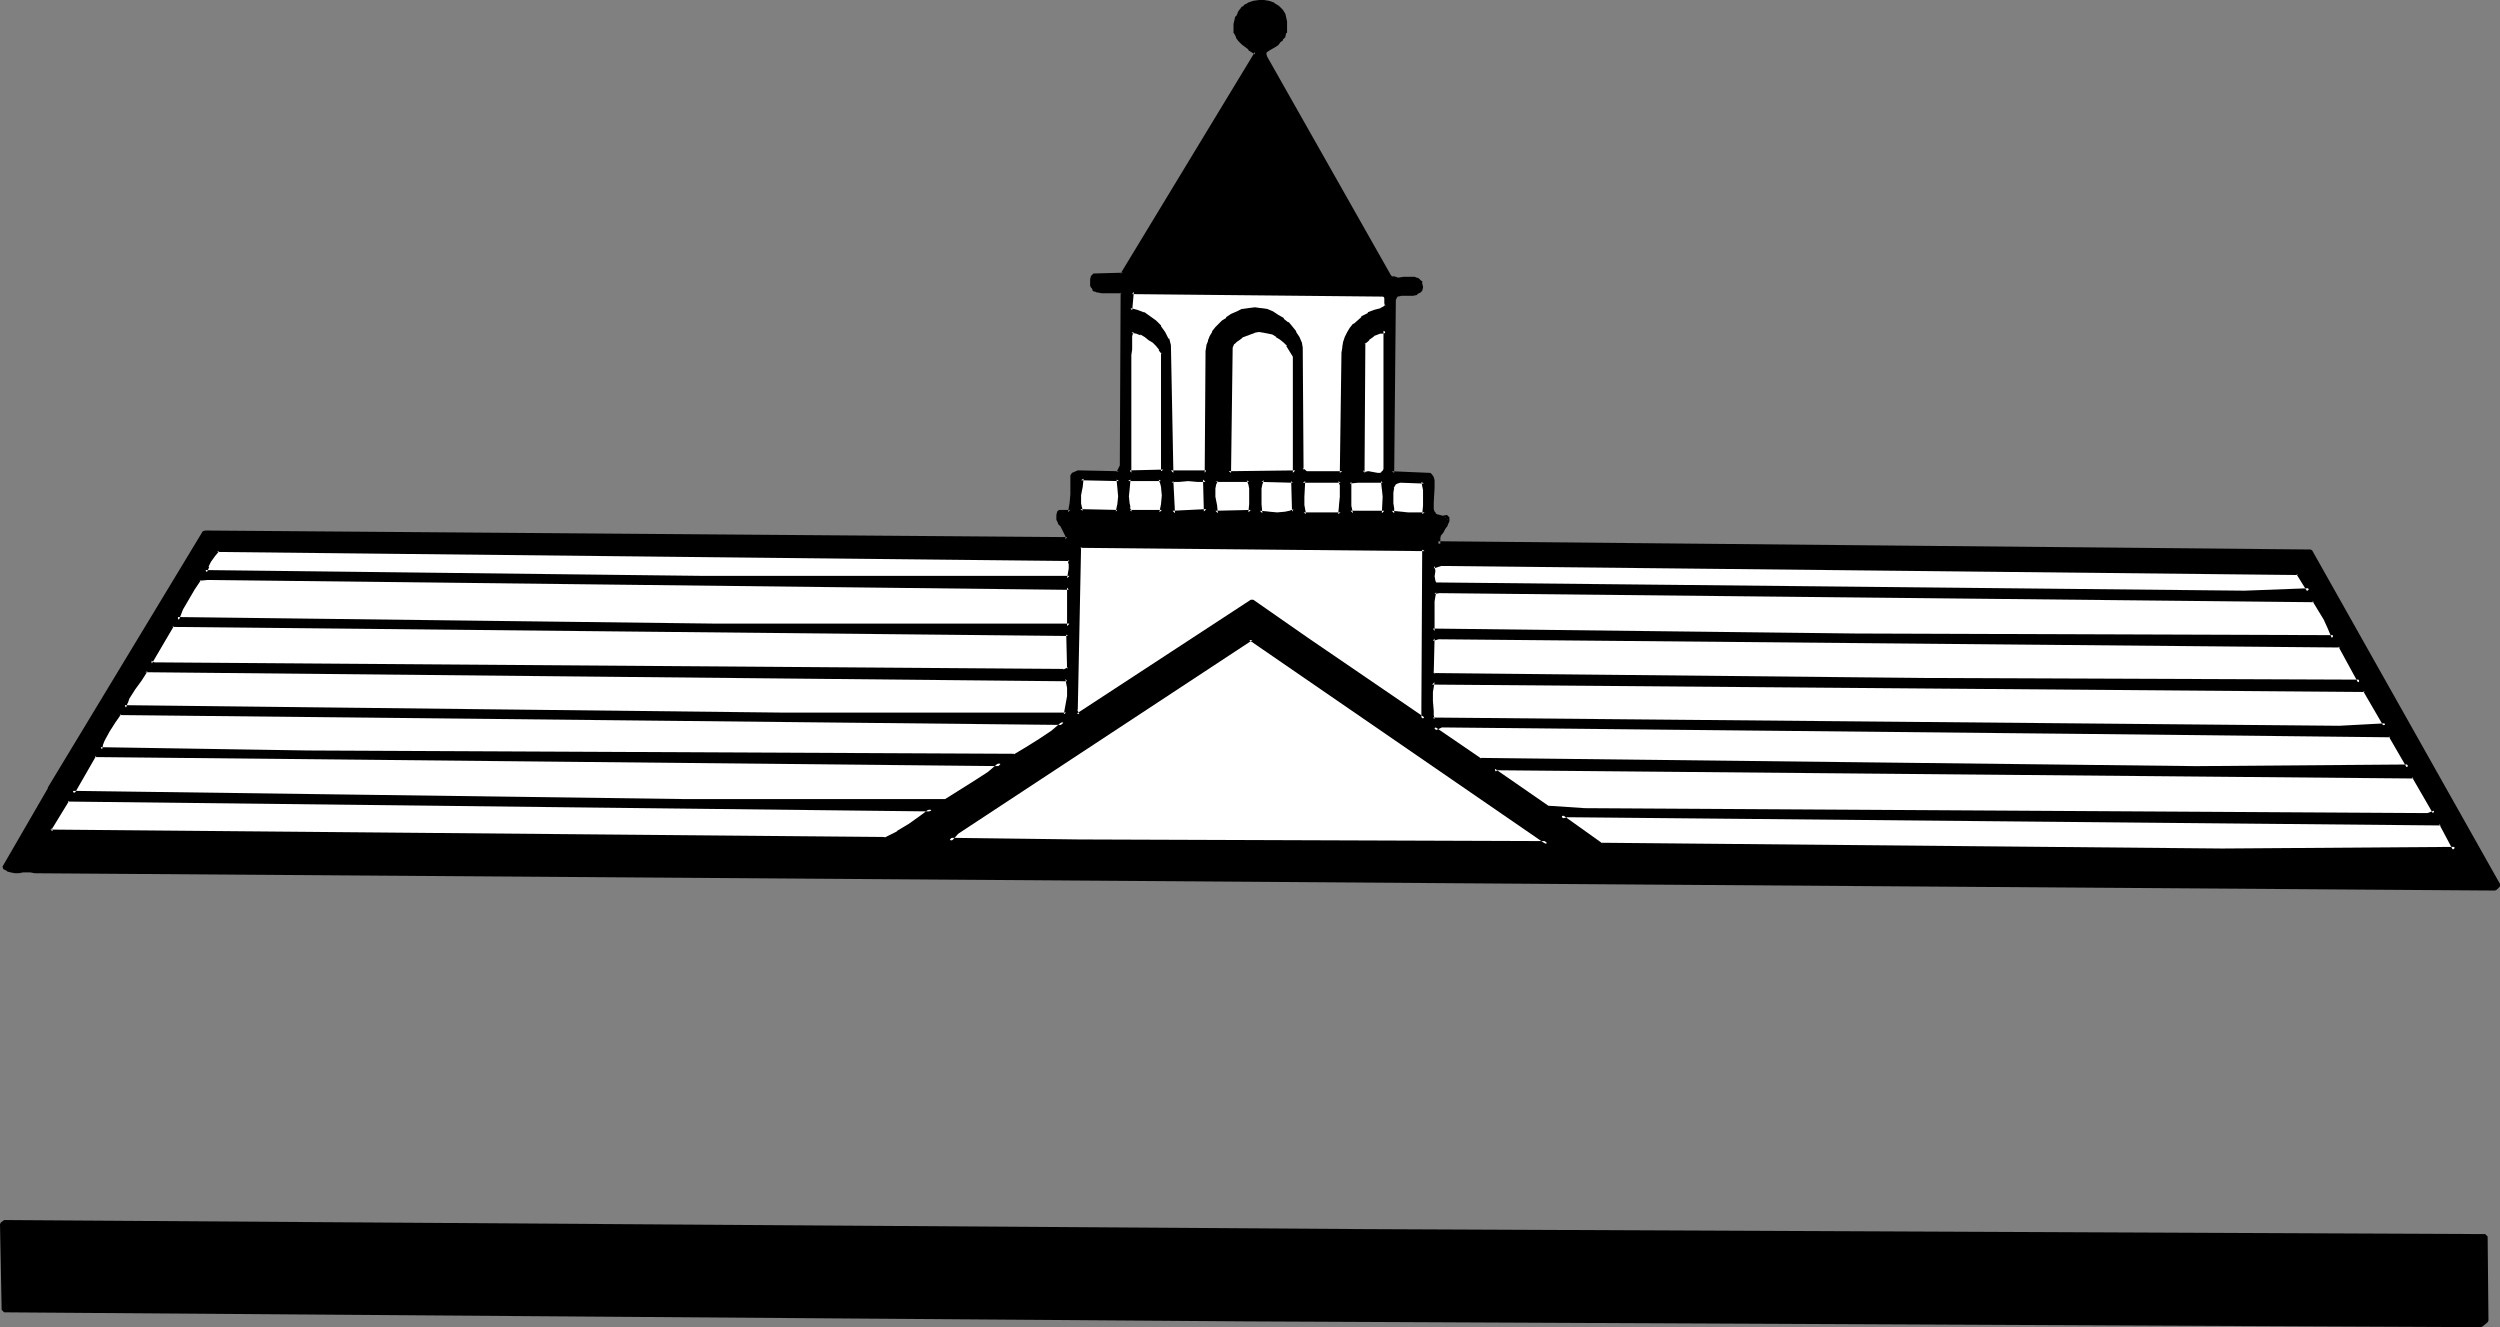 <?xml version="1.0" encoding="UTF-8" standalone="no"?>
<svg
   version="1.0"
   width="129.724mm"
   height="68.865mm"
   id="svg60"
   sodipodi:docname="Church 36.wmf"
   xmlns:inkscape="http://www.inkscape.org/namespaces/inkscape"
   xmlns:sodipodi="http://sodipodi.sourceforge.net/DTD/sodipodi-0.dtd"
   xmlns="http://www.w3.org/2000/svg"
   xmlns:svg="http://www.w3.org/2000/svg">
  <rect width="100%" height="100%" fill="#808080" stroke="none"/>
  <sodipodi:namedview
     id="namedview60"
     pagecolor="#ffffff"
     bordercolor="#000000"
     borderopacity="0.25"
     inkscape:showpageshadow="2"
     inkscape:pageopacity="0.0"
     inkscape:pagecheckerboard="0"
     inkscape:deskcolor="#d1d1d1"
     inkscape:document-units="mm" />
  <defs
     id="defs1">
    <pattern
       id="WMFhbasepattern"
       patternUnits="userSpaceOnUse"
       width="6"
       height="6"
       x="0"
       y="0" />
  </defs>
  <path
     style="fill:#000000;fill-opacity:1;fill-rule:evenodd;stroke:none"
     d="m 251.773,2.908 0.162,1.293 0.162,1.454 -0.162,0.646 -0.162,0.646 -0.485,0.646 -0.646,0.485 -0.162,0.485 -0.485,0.323 -1.131,0.485 -0.485,0.323 -0.323,0.485 -0.162,0.485 0.162,0.162 0.162,0.485 24.078,42.814 0.485,0.323 0.323,0.162 1.131,0.162 h 0.97 l 0.646,-0.162 h 0.646 l 0.97,0.162 h 0.323 l 0.323,0.162 0.323,0.323 0.162,0.485 v 0.485 l -0.162,0.808 -0.646,0.323 -0.808,0.162 h -2.101 l -0.646,0.162 -0.485,0.323 -0.323,0.162 -0.162,0.485 -0.323,34.09 7.595,0.485 0.162,0.485 0.162,0.646 0.162,1.292 -0.323,2.908 v 0.646 l 0.162,0.646 0.162,0.646 0.162,0.485 0.485,0.323 0.485,0.162 0.808,0.162 0.97,-0.162 -0.162,0.646 -0.323,0.646 -0.323,0.808 -0.485,0.485 -0.323,0.646 -0.323,0.646 v 0.646 l 0.162,0.646 v 0 l 170.973,1.454 36.845,65.433 -0.646,0.646 L 6.787,170.772 H 6.141 4.525 3.717 2.909 L 2.262,170.61 1.616,170.448 0.97,170.125 9.696,154.777 l 30.542,-50.246 169.033,1.292 v -0.808 l -0.162,-0.646 -0.808,-1.292 -0.323,-0.646 -0.323,-0.646 -0.162,-0.646 0.162,-0.646 h 2.262 l 0.323,-1.777 0.162,-1.777 v -3.716 l 1.131,-0.485 h 7.918 l 0.485,-1.292 0.323,-34.09 -0.485,-0.162 -0.485,-0.162 h -0.97 -1.131 -0.97 l -0.97,-0.162 h -0.323 l -0.323,-0.162 -0.323,-0.323 v -0.485 l -0.162,-0.485 0.162,-0.646 0.162,-0.646 5.818,-0.162 26.179,-43.622 -1.293,-0.969 -1.293,-0.969 -0.646,-0.646 -0.485,-0.646 -0.323,-0.646 -0.162,-0.969 0.162,-0.808 0.162,-0.646 0.162,-0.646 0.323,-0.646 0.485,-0.646 0.323,-0.485 0.646,-0.485 0.485,-0.162 0.97,-0.323 0.97,-0.162 h 0.97 l 0.97,0.162 0.808,0.323 0.808,0.485 0.646,0.646 z"
     id="path1" />
  <path
     style="fill:#000000;fill-opacity:1;fill-rule:evenodd;stroke:none"
     d="M 251.288,3.231 V 3.07 l 0.323,1.293 v -0.162 1.454 0 l -0.162,0.646 0.162,-0.162 -0.323,0.646 v 0 l -0.323,0.485 v 0 l -0.485,0.485 h -0.162 l -0.323,0.485 0.162,-0.162 -0.485,0.485 v 0 l -0.97,0.485 h -0.162 l -0.485,0.323 V 9.532 l -0.323,0.323 -0.162,0.162 v 0.485 0.162 0.323 0.162 l 0.323,0.323 24.078,42.814 0.162,0.162 0.323,0.323 v 0 l 0.485,0.162 0.162,0.162 0.97,0.162 h 0.162 l 0.97,-0.162 h 0.162 0.646 -0.162 0.646 0.97 -0.162 l 0.485,0.162 -0.162,-0.162 0.323,0.323 -0.162,-0.162 0.323,0.323 -0.162,-0.162 0.162,0.485 v -0.162 0.646 -0.162 0.646 l 0.162,-0.162 -0.646,0.323 v -0.162 l -0.646,0.323 v 0 h -2.262 -0.485 l -0.162,0.162 -0.646,0.323 h -0.162 l -0.162,0.323 v 0 l -0.162,0.485 v 0.162 l -0.323,34.09 0.323,0.485 7.595,0.323 -0.485,-0.162 0.323,0.485 v -0.162 l 0.162,0.646 v 0 1.292 -0.162 l -0.162,3.07 v 0.808 0.646 0 l 0.162,0.646 h 0.162 l 0.162,0.485 v 0 l 0.485,0.485 h 0.162 l 0.646,0.323 v 0 h 0.808 v 0 h 0.97 l -0.485,-0.485 -0.162,0.646 v -0.162 l -0.162,0.808 v -0.162 l -0.485,0.646 -0.323,0.646 -0.323,0.646 v 0 l -0.323,0.646 v 0.162 l -0.162,0.485 v 0.162 l 0.162,0.646 h 0.808 v 0 l -0.323,0.323 170.973,1.616 -0.323,-0.162 36.845,65.433 v -0.485 l -0.646,0.485 h 0.323 L 6.787,170.448 H 6.949 L 6.141,170.287 H 4.363 3.555 3.717 2.909 3.07 2.262 v 0 l -0.646,-0.323 0.162,0.162 -0.646,-0.323 0.162,0.485 8.726,-15.348 v 0 l 30.542,-50.246 -0.323,0.323 169.033,1.131 0.485,-0.323 v -0.808 l -0.323,-0.808 v 0 l -0.808,-1.292 v -0.162 l -0.323,-0.485 v 0 l -0.162,-0.646 v 0 l -0.162,-0.485 v 0.162 l 0.162,-0.646 -0.485,0.323 h 2.262 l 0.485,-0.485 0.323,-1.616 v -0.162 -1.777 l 0.162,-3.716 -0.323,0.323 1.131,-0.485 h -0.162 l 7.918,0.162 0.323,-0.162 0.646,-1.454 v -0.162 l 0.162,-34.09 -0.162,-0.485 -0.485,-0.162 v 0 h -0.485 -0.162 l -0.97,-0.162 h -1.131 l -0.97,0.162 v 0 l -0.808,-0.162 v 0 l -0.323,-0.162 v 0 l -0.323,-0.162 0.162,0.162 -0.323,-0.323 0.162,0.162 -0.162,-0.323 v 0 -0.485 0 l 0.162,-0.485 v -0.808 l -0.323,0.485 5.818,-0.162 0.323,-0.323 26.179,-43.46 -0.162,-0.646 -1.293,-0.969 v 0 l -1.293,-0.969 h 0.162 l -0.646,-0.485 v 0 l -0.323,-0.646 v 0 l -0.485,-0.646 h 0.162 l -0.162,-0.808 v 0 -0.646 l 0.162,-0.646 v 0 l 0.323,-0.808 -0.162,0.162 0.323,-0.646 v 0 l 0.485,-0.485 h -0.162 l 0.485,-0.485 v 0 l 0.485,-0.323 v 0 l 0.485,-0.323 v 0 l 0.97,-0.323 h -0.162 0.97 v 0 h 0.97 v 0 l 0.808,0.162 v 0 l 0.97,0.323 -0.162,-0.162 0.808,0.485 h -0.162 l 0.808,0.646 h -0.162 l 0.485,0.808 0.808,-0.485 -0.485,-0.808 -0.162,-0.162 -0.646,-0.646 v 0 l -0.808,-0.485 -0.162,-0.162 -0.97,-0.323 v 0 L 247.894,0 v 0 h -0.97 v 0 l -1.131,0.162 v 0 l -0.97,0.323 v 0 l -0.485,0.323 h -0.162 l -0.485,0.485 h -0.162 l -0.323,0.485 -0.162,0.162 -0.323,0.485 v 0.162 l -0.323,0.646 h -0.162 l -0.162,0.808 v 0 l -0.162,0.646 v 0.808 0 0.969 l 0.162,0.162 0.323,0.646 v 0.162 l 0.485,0.646 v 0 l 0.646,0.646 v 0 l 1.293,0.969 v 0.162 l 1.293,0.808 v -0.485 l -26.341,43.46 0.485,-0.162 -5.818,0.162 -0.485,0.485 -0.162,0.646 v 0.646 0 0.646 0 l 0.162,0.323 0.162,0.162 0.162,0.323 v 0.162 l 0.323,0.162 h 0.162 l 0.323,0.162 h 0.162 l 0.808,0.162 h 0.162 0.97 1.131 0.97 v 0 h 0.485 -0.162 l 0.323,0.162 -0.162,-0.323 -0.162,34.09 v -0.162 l -0.646,1.292 0.485,-0.162 -7.918,-0.162 h -0.162 l -1.131,0.485 -0.323,0.485 v 3.716 l -0.162,1.777 v 0 l -0.323,1.777 0.485,-0.485 h -2.262 l -0.323,0.323 -0.162,0.646 v 0.162 0.646 0.162 l 0.323,0.646 v 0.162 l 0.485,0.485 v 0 l 0.646,1.292 v 0 l 0.323,0.646 v -0.162 0.808 l 0.323,-0.485 -169.033,-1.292 -0.485,0.162 -30.381,50.246 v 0.162 l -8.888,15.348 0.162,0.485 0.646,0.323 0.162,0.162 0.646,0.162 v 0 l 0.808,0.162 v 0 h 0.808 v 0 l 0.808,-0.162 v 0 H 6.141 5.979 l 0.808,0.162 v 0 l 482.537,3.393 0.323,-0.162 0.646,-0.646 v -0.485 l -36.845,-65.433 -0.323,-0.162 -170.973,-1.616 -0.485,0.485 v 0 h 0.808 v -0.808 0.162 -0.646 0.162 l 0.162,-0.646 v 0.162 l 0.485,-0.646 0.323,-0.646 0.485,-0.646 v -0.162 l 0.323,-0.646 v 0 -0.808 l -0.485,-0.485 -0.808,0.162 v 0 l -0.646,-0.162 v 0 l -0.485,-0.162 0.162,0.162 -0.485,-0.323 h 0.162 l -0.323,-0.323 v 0 l -0.162,-0.485 v 0 -0.646 0 -0.646 0 l 0.162,-2.908 v 0 -1.292 -0.162 l -0.162,-0.646 v 0 l -0.323,-0.485 -0.323,-0.323 -7.595,-0.323 0.485,0.323 0.323,-34.09 v 0.162 l 0.162,-0.323 v 0 l 0.162,-0.323 -0.162,0.162 0.485,-0.323 -0.162,0.162 0.646,-0.162 v 0 h 2.101 0.162 l 0.808,-0.162 v -0.162 l 0.646,-0.323 0.323,-0.323 0.162,-0.646 v -0.162 l -0.162,-0.646 v 0 -0.485 h -0.162 l -0.323,-0.323 -0.162,-0.162 -0.323,-0.162 h -0.162 l -0.323,-0.162 v 0 h -0.97 -0.646 v 0 h -0.646 v 0 l -0.97,0.162 v 0 l -0.97,-0.323 v 0.162 l -0.323,-0.162 v 0 l -0.323,-0.323 0.162,0.162 -24.24,-42.814 -0.162,-0.485 v 0.162 -0.323 0.162 -0.485 0.162 l 0.323,-0.323 -0.162,0.162 0.485,-0.323 v 0 l 1.131,-0.646 v 0 l 0.485,-0.323 0.162,-0.162 0.323,-0.485 -0.162,0.162 0.646,-0.485 V 7.755 l 0.485,-0.485 V 7.109 l 0.162,-0.646 h 0.162 V 5.816 5.655 4.201 v 0 l -0.323,-1.454 v 0 z"
     id="path2" />
  <path
     style="fill:#ffffff;fill-opacity:1;fill-rule:evenodd;stroke:none"
     d="m 271.003,57.678 h 0.485 l 0.162,0.323 0.162,0.162 0.162,0.323 v 0.808 0.808 l -0.485,0.485 -0.646,0.162 -1.131,0.485 -1.293,0.485 -0.646,0.323 -0.485,0.485 -1.454,1.292 -0.646,0.808 -0.646,0.808 -0.323,0.808 -0.323,0.969 -0.323,0.969 v 0.969 l -0.323,23.588 h -7.11 l -0.808,-0.485 -0.323,-23.911 -0.162,-1.131 -0.323,-0.969 -0.646,-0.969 -0.646,-0.969 -0.808,-0.808 -0.97,-0.646 -0.97,-0.808 -0.97,-0.485 -1.131,-0.485 -1.131,-0.323 h -1.131 l -1.131,0.162 -1.293,0.162 -0.97,0.485 -1.131,0.485 -0.97,0.485 -0.646,0.646 -0.646,0.646 -0.646,0.646 -0.485,0.808 -0.646,0.808 -0.323,0.808 -0.323,0.969 v 0.969 l -0.323,23.911 h -6.949 l -0.323,-25.042 -0.485,-1.131 -0.646,-1.292 -0.808,-1.131 -0.97,-0.969 -1.131,-0.808 -1.131,-0.808 -1.293,-0.485 -1.293,-0.323 0.485,-3.554 z"
     id="path3" />
  <path
     style="fill:#000000;fill-opacity:1;fill-rule:evenodd;stroke:none"
     d="m 271.003,58.163 v 0 h 0.323 -0.162 l 0.323,0.162 -0.162,-0.162 0.162,0.323 v -0.162 0.323 0.808 l 0.162,0.646 v -0.323 l -0.485,0.485 0.162,-0.162 -0.646,0.323 h 0.162 l -1.293,0.323 -1.293,0.485 v 0.162 l -0.646,0.323 v 0 l -0.646,0.323 v 0.162 l -1.454,1.292 h -0.162 l -0.646,0.808 -0.485,0.808 v 0 l -0.485,0.969 v 0 l -0.323,0.969 -0.162,0.969 v 0.162 l -0.162,0.969 -0.323,23.588 0.485,-0.323 h -7.11 0.162 l -0.808,-0.646 0.162,0.485 -0.162,-23.911 v -0.162 l -0.162,-0.969 -0.485,-1.131 v 0 l -0.646,-0.969 v -0.162 l -0.646,-0.808 -0.808,-0.969 h -0.162 l -0.808,-0.646 v -0.162 l -1.131,-0.646 -0.97,-0.646 v 0 l -1.131,-0.485 v 0 l -1.131,-0.162 h -0.162 l -1.131,-0.162 v 0 l -1.293,0.162 -1.131,0.162 h -0.162 l -0.97,0.485 v 0 l -1.131,0.485 v 0 l -0.97,0.646 v 0.162 l -0.808,0.485 v 0 l -0.646,0.646 -0.646,0.646 v 0 l -0.646,0.808 v 0.162 l -0.485,0.808 -0.323,0.808 v 0.162 l -0.323,0.808 v 0.162 l -0.162,0.969 v 0 l -0.162,23.911 0.323,-0.485 h -6.949 l 0.485,0.485 -0.485,-25.042 v 0 l -0.323,-1.292 h -0.162 l -0.646,-1.292 v 0 l -0.808,-1.131 v -0.162 l -0.97,-0.969 v 0 l -1.131,-0.808 -1.131,-0.808 h -0.162 l -1.293,-0.485 -1.293,-0.323 0.323,0.485 0.323,-3.716 -0.323,0.485 48.965,0.485 v -0.969 l -48.965,-0.485 -0.485,0.485 -0.323,3.554 0.323,0.485 1.293,0.323 1.131,0.485 v 0 l 1.131,0.646 1.131,0.969 -0.162,-0.162 0.97,0.969 v 0 l 0.808,1.131 v -0.162 l 0.646,1.292 h -0.162 l 0.485,1.131 v -0.162 l 0.323,25.042 0.485,0.323 h 6.949 l 0.485,-0.323 0.162,-23.911 v 0.162 l 0.162,-1.131 v 0.162 l 0.323,-0.969 -0.162,0.162 0.485,-0.969 0.485,-0.808 v 0 l 0.485,-0.808 v 0.162 l 0.646,-0.646 0.646,-0.646 h -0.162 l 0.808,-0.646 v 0.162 l 0.97,-0.646 h -0.162 l 1.131,-0.485 v 0 l 1.131,-0.323 h -0.162 l 1.131,-0.323 h 1.131 v 0 h 1.131 -0.162 l 1.131,0.323 v 0 l 1.131,0.323 h -0.162 l 0.97,0.646 0.97,0.646 v -0.162 l 0.97,0.808 v 0 l 0.808,0.808 0.646,0.969 v -0.162 l 0.485,0.969 v 0 l 0.323,0.969 0.323,1.131 v -0.162 l 0.162,23.911 0.162,0.323 0.808,0.646 h 0.323 7.11 l 0.485,-0.485 0.323,-23.588 v -0.969 0 l 0.162,-0.969 0.323,-0.808 v 0 l 0.485,-0.808 v 0 l 0.485,-0.808 0.646,-0.808 -0.162,0.162 1.616,-1.292 h -0.162 l 0.646,-0.485 h -0.162 l 0.646,-0.323 v 0.162 l 1.293,-0.485 1.131,-0.485 h 0.162 l 0.485,-0.323 0.162,-0.162 0.485,-0.323 0.162,-0.485 v -0.646 l -0.162,-0.808 v -0.323 l -0.162,-0.162 -0.162,-0.323 v -0.162 l -0.323,-0.162 h -0.162 l -0.323,-0.162 h -0.162 z"
     id="path4" />
  <path
     style="fill:#ffffff;fill-opacity:1;fill-rule:evenodd;stroke:none"
     d="m 228.179,69.149 v 23.265 l -6.626,0.323 v -23.103 -1.131 -1.292 -1.292 l 0.162,-0.485 0.323,-0.646 0.808,0.162 0.97,0.323 0.808,0.485 0.97,0.485 0.808,0.646 0.646,0.808 0.646,0.646 z"
     id="path5" />
  <path
     style="fill:#000000;fill-opacity:1;fill-rule:evenodd;stroke:none"
     d="m 227.856,69.472 -0.162,-0.323 v 23.265 l 0.485,-0.323 -6.626,0.162 0.323,0.485 V 69.633 l 0.162,-1.131 v -1.292 -1.292 0 l 0.162,-0.485 -0.162,0.162 0.323,-0.485 -0.485,0.162 0.97,0.162 v 0 l 0.808,0.323 v -0.162 l 0.808,0.485 v 0 l 0.808,0.646 0.808,0.485 v 0 l 0.646,0.646 v 0 l 0.646,0.808 h -0.162 l 0.646,0.808 0.646,-0.485 -0.485,-0.808 h -0.162 l -0.485,-0.808 v 0 l -0.808,-0.808 v 0 l -0.808,-0.646 -0.808,-0.485 h -0.162 l -0.808,-0.485 v -0.162 l -0.97,-0.162 v 0 l -0.97,-0.162 -0.485,0.162 -0.162,0.485 -0.162,0.162 v 0.485 0.162 l -0.162,1.292 v 1.292 1.131 23.103 l 0.485,0.323 6.626,-0.162 0.485,-0.485 V 69.149 l -0.162,-0.162 z"
     id="path6" />
  <path
     style="fill:#ffffff;fill-opacity:1;fill-rule:evenodd;stroke:none"
     d="m 252.742,67.533 1.293,2.262 v 22.942 h -13.09 l 0.323,-24.881 0.485,-0.646 0.485,-0.485 0.485,-0.485 0.646,-0.323 1.293,-0.485 1.293,-0.646 h 0.97 0.97 l 0.97,0.162 0.808,0.323 0.808,0.323 0.808,0.646 0.646,0.646 z"
     id="path7" />
  <path
     style="fill:#000000;fill-opacity:1;fill-rule:evenodd;stroke:none"
     d="m 252.419,67.856 h -0.162 l 1.293,2.1 V 69.795 92.737 l 0.485,-0.485 -13.09,0.162 0.485,0.323 0.323,-24.881 v 0.323 l 0.323,-0.808 v 0.162 l 0.485,-0.485 v 0 l 0.485,-0.323 0.646,-0.485 h -0.162 l 1.293,-0.485 v 0 l 1.293,-0.485 h -0.162 l 0.97,-0.162 v 0 l 0.97,0.162 v 0 l 0.808,0.162 v 0 l 0.808,0.162 v 0 l 0.808,0.485 h -0.162 l 0.808,0.485 v 0 l 0.808,0.646 v 0 l 0.646,0.646 0.646,-0.646 -0.808,-0.646 v 0 l -0.808,-0.646 v 0 l -0.808,-0.646 v 0 l -0.808,-0.485 v 0 l -0.97,-0.323 v 0 l -0.97,-0.162 v 0 h -0.97 v 0 l -1.131,0.162 v 0 l -1.293,0.485 v 0 l -1.293,0.646 v 0 l -0.646,0.323 -0.646,0.485 v 0 l -0.485,0.485 v 0 l -0.485,0.808 v 0.162 l -0.323,24.881 0.323,0.485 13.09,-0.162 0.323,-0.323 V 69.795 69.472 l -1.293,-2.1 V 67.21 Z"
     id="path8" />
  <path
     style="fill:#ffffff;fill-opacity:1;fill-rule:evenodd;stroke:none"
     d="m 271.649,91.929 -0.162,0.646 -0.323,0.323 -0.485,0.162 h -0.485 -1.293 l -0.646,-0.162 -0.485,0.162 -0.646,-0.323 0.162,-25.527 0.97,-0.808 0.97,-0.808 1.131,-0.485 0.646,-0.162 0.646,-0.162 z"
     id="path9" />
  <path
     style="fill:#000000;fill-opacity:1;fill-rule:evenodd;stroke:none"
     d="m 271.326,91.929 v 0 l -0.162,0.485 v -0.162 l -0.323,0.323 0.323,-0.162 -0.485,0.323 v 0 h -0.485 v 0 l -1.778,-0.323 h -0.162 l -0.646,0.162 h 0.323 l -0.646,-0.323 0.323,0.485 0.162,-25.527 -0.162,0.323 0.97,-0.808 h -0.162 l 1.131,-0.808 h -0.162 l 1.293,-0.485 h -0.162 0.646 l 0.646,-0.162 -0.485,-0.485 v 27.143 h 0.808 V 64.787 l -0.485,-0.323 h -0.646 l -0.646,0.162 h -0.162 l -1.131,0.646 v 0 l -1.131,0.646 v 0.162 l -0.808,0.808 -0.162,0.323 -0.323,25.527 0.323,0.323 0.646,0.323 h 0.162 0.646 -0.162 l 1.778,0.162 h 0.162 0.485 0.162 l 0.485,-0.162 0.162,-0.162 0.323,-0.323 0.162,-0.162 0.162,-0.646 v -0.162 z"
     id="path10" />
  <path
     style="fill:#ffffff;fill-opacity:1;fill-rule:evenodd;stroke:none"
     d="m 219.453,94.029 0.162,1.616 0.162,1.616 -0.162,1.616 -0.485,1.616 -7.272,-0.162 -0.162,-0.808 -0.162,-0.808 0.162,-1.616 0.162,-1.777 0.162,-1.616 z"
     id="path11" />
  <path
     style="fill:#000000;fill-opacity:1;fill-rule:evenodd;stroke:none"
     d="m 219.453,94.353 -0.485,-0.323 0.162,1.616 0.162,1.777 V 97.261 l -0.162,1.616 v 0 l -0.323,1.454 0.323,-0.323 -7.272,-0.162 0.485,0.323 -0.162,-0.808 v 0.162 l -0.162,-0.808 v 0 -1.616 0 l 0.323,-1.616 0.162,-1.616 -0.485,0.323 7.434,0.162 v -0.808 l -7.434,-0.162 -0.485,0.323 -0.162,1.616 -0.162,1.777 v 0 1.616 0.162 0.808 0 l 0.323,0.808 0.323,0.323 7.272,0.162 0.485,-0.323 0.323,-1.616 v 0 l 0.323,-1.616 V 97.261 l -0.162,-1.777 -0.323,-1.616 -0.323,-0.323 z"
     id="path12" />
  <path
     style="fill:#ffffff;fill-opacity:1;fill-rule:evenodd;stroke:none"
     d="m 227.694,94.029 0.162,0.646 0.323,0.808 0.162,1.616 -0.162,1.777 -0.323,1.616 h -6.302 l -0.323,-0.808 -0.162,-0.808 -0.162,-1.616 0.162,-1.616 0.162,-1.616 z"
     id="path13" />
  <path
     style="fill:#000000;fill-opacity:1;fill-rule:evenodd;stroke:none"
     d="m 227.694,94.353 -0.485,-0.323 0.323,0.808 0.162,0.646 v 0 l 0.162,1.777 v -0.162 l -0.162,1.777 -0.323,1.616 0.485,-0.485 h -6.302 l 0.485,0.323 -0.485,-0.808 h 0.162 l -0.162,-0.808 v 0.162 l -0.162,-1.616 v 0.162 l 0.162,-1.616 0.162,-1.777 -0.485,0.323 h 6.464 v -0.808 h -6.464 l -0.323,0.323 -0.323,1.777 -0.162,1.616 v 0.162 l 0.162,1.454 v 0.162 l 0.162,0.808 h 0.162 l 0.323,0.808 0.323,0.323 h 6.302 l 0.485,-0.485 0.323,-1.616 v -1.616 -0.162 -1.777 0 l -0.323,-0.808 -0.162,-0.646 -0.485,-0.323 z"
     id="path14" />
  <path
     style="fill:#ffffff;fill-opacity:1;fill-rule:evenodd;stroke:none"
     d="m 236.582,100.33 -6.626,0.323 -0.323,-6.301 0.808,-0.323 h 0.808 1.778 1.778 1.616 z"
     id="path15" />
  <path
     style="fill:#000000;fill-opacity:1;fill-rule:evenodd;stroke:none"
     d="m 236.097,100.33 0.485,-0.485 -6.626,0.323 0.485,0.485 -0.323,-6.301 -0.323,0.323 0.646,-0.162 v 0 h 0.808 v 0 l 1.778,-0.162 1.778,0.162 h 1.616 l -0.485,-0.485 0.162,6.301 h 0.808 l -0.162,-6.301 -0.323,-0.323 -1.616,-0.162 h -1.778 -1.778 v 0 l -0.97,0.162 v 0 l -0.808,0.162 -0.323,0.485 0.323,6.301 0.485,0.485 6.626,-0.323 0.323,-0.485 z"
     id="path16" />
  <path
     style="fill:#ffffff;fill-opacity:1;fill-rule:evenodd;stroke:none"
     d="m 244.985,94.029 0.323,0.808 0.162,0.808 v 1.616 1.616 l -0.162,1.616 -6.949,0.162 -0.162,-1.616 -0.162,-1.616 v -1.777 l 0.162,-0.808 0.162,-0.808 z"
     id="path17" />
  <path
     style="fill:#000000;fill-opacity:1;fill-rule:evenodd;stroke:none"
     d="m 244.985,94.514 -0.485,-0.323 0.323,0.808 0.162,0.808 v -0.162 1.616 1.616 0 l -0.162,1.616 0.485,-0.485 -6.949,0.162 0.485,0.485 -0.162,-1.616 -0.323,-1.616 v 0 -1.777 0.162 l 0.162,-0.808 v 0 l 0.323,-0.646 -0.485,0.162 h 6.626 v -0.808 h -6.626 l -0.323,0.162 -0.323,0.808 v 0.162 l -0.162,0.808 v 0 1.777 0 l 0.162,1.777 0.323,1.454 0.323,0.485 6.949,-0.162 0.485,-0.485 v -1.616 0 l 0.162,-1.616 -0.162,-1.616 v -0.162 l -0.162,-0.808 -0.162,-0.646 -0.485,-0.323 z"
     id="path18" />
  <path
     style="fill:#ffffff;fill-opacity:1;fill-rule:evenodd;stroke:none"
     d="m 253.712,100.33 -0.646,0.323 -0.808,0.162 -1.778,0.162 -1.778,-0.162 -1.616,-0.162 -0.162,-1.616 v -1.616 -1.777 l 0.162,-0.808 0.323,-0.808 6.141,0.323 z"
     id="path19" />
  <path
     style="fill:#000000;fill-opacity:1;fill-rule:evenodd;stroke:none"
     d="m 253.389,100.33 0.323,-0.485 -0.808,0.323 -0.808,0.162 h 0.162 l -1.778,0.162 v 0 l -1.778,-0.162 h 0.162 l -1.778,-0.162 0.485,0.485 -0.162,-1.777 v 0.162 -1.616 -1.777 0.162 l 0.162,-0.808 0.323,-0.808 -0.485,0.323 6.141,0.162 -0.323,-0.323 0.162,5.978 h 0.808 l -0.162,-5.978 -0.485,-0.485 -6.141,-0.162 -0.485,0.323 -0.162,0.646 -0.162,0.808 v 0.162 l -0.162,1.777 0.162,1.616 v 0 1.616 l 0.485,0.485 h 1.616 v 0 l 1.778,0.162 h 0.162 l 1.616,-0.162 h 0.162 l 0.808,-0.162 0.646,-0.162 0.323,-0.485 z"
     id="path20" />
  <path
     style="fill:#ffffff;fill-opacity:1;fill-rule:evenodd;stroke:none"
     d="m 262.923,94.353 0.162,0.646 0.162,0.808 v 1.616 l -0.323,1.777 v 1.616 h -7.272 l -0.162,-1.616 -0.162,-1.777 0.162,-3.07 z"
     id="path21" />
  <path
     style="fill:#000000;fill-opacity:1;fill-rule:evenodd;stroke:none"
     d="m 262.923,94.676 -0.485,-0.323 0.323,0.808 v 0 0.808 -0.162 1.616 0 l -0.162,1.616 v 0.162 l -0.162,1.616 0.485,-0.323 h -7.272 l 0.485,0.323 -0.323,-1.777 v 0.162 -1.777 l 0.162,-3.07 -0.485,0.323 h 7.434 v -0.808 h -7.434 l -0.323,0.485 -0.162,3.07 v 1.777 0 l 0.323,1.777 0.323,0.323 h 7.272 l 0.485,-0.485 v -1.616 0 l 0.162,-1.616 v -0.162 -1.616 0 -0.808 0 l -0.162,-0.808 -0.485,-0.323 z"
     id="path22" />
  <path
     style="fill:#ffffff;fill-opacity:1;fill-rule:evenodd;stroke:none"
     d="m 271.164,94.353 0.323,1.454 v 1.616 3.231 h -6.626 l -0.323,-1.454 v -1.616 l 0.162,-3.07 1.616,-0.323 h 3.394 z"
     id="path23" />
  <path
     style="fill:#000000;fill-opacity:1;fill-rule:evenodd;stroke:none"
     d="m 271.164,94.676 -0.323,-0.323 0.162,1.616 v -0.162 l 0.162,1.616 -0.162,3.231 0.485,-0.485 h -6.626 l 0.485,0.485 -0.323,-1.454 v 0 -1.616 -3.07 l -0.323,0.323 1.616,-0.162 v 0 h 3.394 1.454 v -0.808 l -1.454,-0.162 h -3.394 -0.162 l -1.616,0.323 -0.323,0.485 -0.162,3.07 0.162,1.616 v 0 l 0.162,1.454 0.485,0.485 h 6.626 l 0.323,-0.485 0.162,-3.231 v -1.616 0 l -0.323,-1.616 -0.485,-0.323 z"
     id="path24" />
  <path
     style="fill:#ffffff;fill-opacity:1;fill-rule:evenodd;stroke:none"
     d="m 279.244,94.514 0.162,1.454 0.162,1.616 v 1.616 l -0.162,1.616 -1.616,0.162 -1.616,-0.162 -1.616,-0.162 h -1.616 v -0.808 -1.131 l -0.162,-2.1 0.162,-0.969 0.323,-0.808 0.323,-0.323 0.323,-0.162 h 0.485 0.485 z"
     id="path25" />
  <path
     style="fill:#000000;fill-opacity:1;fill-rule:evenodd;stroke:none"
     d="m 279.244,94.837 -0.485,-0.323 0.323,1.616 v 1.454 0 1.616 0 l -0.162,1.616 0.485,-0.323 h -1.616 0.162 -1.778 l -1.616,-0.162 v 0 l -1.616,-0.162 0.485,0.485 v -0.969 l -0.162,-0.969 v 0 -2.1 0 l 0.162,-0.969 -0.162,0.162 0.485,-0.808 -0.162,0.162 0.323,-0.323 -0.162,0.162 0.323,-0.162 v 0 l 0.485,-0.162 h -0.162 0.485 l 4.363,0.162 v -0.808 l -4.363,-0.162 h -0.485 -0.162 l -0.485,0.162 v 0 l -0.323,0.162 -0.162,0.162 -0.323,0.162 v 0.162 l -0.323,0.808 h -0.162 v 0.969 0.162 2.1 0.162 l 0.162,0.969 v 0 0.808 l 0.323,0.485 h 1.616 -0.162 l 1.616,0.162 1.778,0.162 h 0.162 l 1.454,-0.162 0.485,-0.323 V 99.361 99.199 l 0.162,-1.616 v 0 l -0.162,-1.616 -0.323,-1.616 -0.323,-0.323 z"
     id="path26" />
  <path
     style="fill:#ffffff;fill-opacity:1;fill-rule:evenodd;stroke:none"
     d="m 279.244,139.105 v 1.939 l -23.109,-15.51 -10.504,-7.593 -34.259,22.457 -0.485,-1.131 0.646,-31.828 0.323,-0.323 67.549,0.646 z"
     id="path27" />
  <path
     style="fill:#000000;fill-opacity:1;fill-rule:evenodd;stroke:none"
     d="m 278.76,139.105 v 1.939 l 0.646,-0.323 -22.947,-15.672 -10.666,-7.432 h -0.485 l -34.098,22.296 0.485,0.162 -0.485,-0.969 0.162,0.162 0.646,-31.828 -0.162,0.323 0.323,-0.485 -0.323,0.162 67.549,0.646 -0.485,-0.323 -0.162,31.343 h 0.808 l 0.323,-31.343 -0.485,-0.485 -67.549,-0.646 -0.323,0.162 -0.323,0.323 -0.162,0.323 -0.485,31.828 v 0.323 l 0.485,0.969 0.646,0.162 34.098,-22.457 h -0.485 l 10.666,7.593 22.947,15.672 0.646,-0.485 v -1.939 z"
     id="path28" />
  <path
     style="fill:#ffffff;fill-opacity:1;fill-rule:evenodd;stroke:none"
     d="m 209.757,109.701 0.162,0.323 0.162,0.485 -0.162,0.969 -0.162,1.939 h -72.558 l -96.96,-1.293 0.323,-1.131 0.485,-1.131 0.646,-0.969 0.808,-1.131 z"
     id="path29" />
  <path
     style="fill:#000000;fill-opacity:1;fill-rule:evenodd;stroke:none"
     d="m 209.757,110.024 -0.323,-0.162 0.162,0.323 h -0.162 l 0.162,0.485 v -0.162 0.969 0 l -0.323,1.939 0.485,-0.485 h -72.558 l -96.96,-1.131 0.323,0.485 0.485,-1.131 h -0.162 l 0.485,-0.969 v 0 l 0.808,-1.131 0.808,-0.969 -0.485,0.162 167.256,1.777 v -0.808 l -167.256,-1.777 -0.323,0.162 -0.808,0.969 -0.646,1.131 v 0 l -0.485,1.131 h -0.162 l -0.323,1.292 0.485,0.485 96.96,1.292 h 72.558 l 0.485,-0.485 0.162,-1.939 v 0 l 0.162,-0.969 v -0.162 l -0.162,-0.485 h -0.162 l -0.162,-0.485 -0.323,-0.162 z"
     id="path30" />
  <path
     style="fill:#ffffff;fill-opacity:1;fill-rule:evenodd;stroke:none"
     d="m 452.964,115.84 -12.766,0.323 -158.691,-1.454 -0.323,-0.323 v -0.485 l -0.162,-0.808 v -1.131 -0.969 l 1.616,-0.485 168.064,1.777 z"
     id="path31" />
  <path
     style="fill:#000000;fill-opacity:1;fill-rule:evenodd;stroke:none"
     d="m 452.479,116.002 0.485,-0.646 -12.766,0.485 -158.691,-1.616 0.323,0.323 -0.323,-0.323 h 0.162 l -0.162,-0.323 v 0 l -0.162,-0.969 v 0.162 l 0.162,-1.131 -0.162,-0.969 -0.162,0.485 1.454,-0.485 v 0 l 168.064,1.777 -0.323,-0.162 2.101,3.393 0.808,-0.485 -2.101,-3.393 -0.485,-0.162 -168.064,-1.777 h -0.162 l -1.616,0.485 -0.323,0.323 0.162,0.969 -0.162,1.131 v 0 l 0.162,0.969 v 0 l 0.162,0.485 v 0.162 l 0.323,0.323 0.323,0.162 158.691,1.454 12.766,-0.323 0.323,-0.808 z"
     id="path32" />
  <path
     style="fill:#ffffff;fill-opacity:1;fill-rule:evenodd;stroke:none"
     d="m 209.595,115.194 0.162,3.716 v 3.877 h -69.326 l -105.686,-1.292 0.808,-2.1 1.131,-2.1 1.131,-1.939 1.131,-1.939 1.616,-0.162 z"
     id="path33" />
  <path
     style="fill:#000000;fill-opacity:1;fill-rule:evenodd;stroke:none"
     d="m 209.595,115.679 -0.323,-0.485 v 3.716 3.877 l 0.485,-0.485 h -69.326 l -105.686,-1.292 0.323,0.646 0.808,-2.1 1.131,-1.939 v 0 l 1.131,-1.939 1.293,-1.939 -0.323,0.162 1.616,-0.162 h -0.162 l 169.033,1.939 V 114.709 L 40.562,112.932 v 0 h -1.616 l -0.323,0.323 -1.293,1.939 -1.131,1.939 v 0 l -0.97,2.1 -0.97,2.1 0.485,0.646 105.686,1.131 h 69.326 l 0.485,-0.323 v -3.877 l -0.162,-3.716 -0.485,-0.485 z"
     id="path34" />
  <path
     style="fill:#ffffff;fill-opacity:1;fill-rule:evenodd;stroke:none"
     d="m 453.772,117.618 2.262,3.716 0.97,1.777 0.646,1.939 -93.728,-0.323 -82.901,-0.969 -0.162,-1.939 v -1.939 -2.1 l 0.162,-0.969 0.323,-0.808 0.97,-0.162 z"
     id="path35" />
  <path
     style="fill:#000000;fill-opacity:1;fill-rule:evenodd;stroke:none"
     d="m 453.772,118.102 -0.323,-0.323 2.262,3.716 v 0 l 0.808,1.777 0.808,1.939 0.323,-0.646 -93.728,-0.323 -82.901,-0.969 0.323,0.485 v -1.939 -1.939 -2.1 0.162 l 0.162,-0.969 v 0 l 0.162,-0.808 -0.323,0.323 0.97,-0.162 v 0 l 171.457,1.777 v -0.969 l -171.457,-1.777 h -0.162 l -0.97,0.162 -0.323,0.323 -0.162,0.969 v 0 l -0.162,0.969 v 0 l -0.162,2.1 0.162,1.939 v 1.939 l 0.485,0.323 82.901,0.969 93.728,0.323 0.485,-0.646 -0.808,-1.777 -0.97,-1.777 v -0.162 l -2.101,-3.716 -0.485,-0.162 z"
     id="path36" />
  <path
     style="fill:#ffffff;fill-opacity:1;fill-rule:evenodd;stroke:none"
     d="m 209.595,131.189 -0.97,0.485 -178.729,-1.454 -0.485,-0.323 4.363,-7.27 175.659,1.777 z"
     id="path37" />
  <path
     style="fill:#000000;fill-opacity:1;fill-rule:evenodd;stroke:none"
     d="m 209.272,131.189 0.162,-0.323 -0.97,0.485 0.162,-0.162 -178.729,-1.292 h 0.323 l -0.485,-0.323 v 0.646 l 4.363,-7.432 -0.323,0.162 175.659,1.777 -0.323,-0.323 0.162,6.786 h 0.808 l -0.162,-6.786 -0.485,-0.485 -175.659,-1.777 -0.485,0.162 -4.202,7.432 0.162,0.646 0.485,0.162 0.162,0.162 178.729,1.454 0.162,-0.162 0.97,-0.485 0.323,-0.323 z"
     id="path38" />
  <path
     style="fill:#ffffff;fill-opacity:1;fill-rule:evenodd;stroke:none"
     d="m 462.822,133.774 -85.002,-0.323 -96.637,-0.969 -0.485,-0.485 0.162,-6.786 1.131,-0.162 176.952,1.454 z"
     id="path39" />
  <path
     style="fill:#000000;fill-opacity:1;fill-rule:evenodd;stroke:none"
     d="m 462.499,133.935 0.323,-0.646 -85.002,-0.323 -96.637,-0.969 0.323,0.162 -0.485,-0.485 0.162,0.323 0.162,-6.786 -0.323,0.485 1.131,-0.323 h -0.162 l 176.952,1.616 -0.323,-0.162 3.878,7.109 0.646,-0.323 -3.717,-7.27 -0.485,-0.162 -176.952,-1.616 h -0.162 l -1.131,0.323 -0.323,0.323 -0.162,6.786 0.162,0.323 0.485,0.485 0.323,0.162 96.637,0.969 85.002,0.323 0.323,-0.646 z"
     id="path40" />
  <path
     style="fill:#ffffff;fill-opacity:1;fill-rule:evenodd;stroke:none"
     d="m 303.484,165.44 -91.95,-0.323 -25.371,-0.323 1.454,-1.616 57.691,-37.967 57.853,39.906 z"
     id="path41" />
  <path
     style="fill:#000000;fill-opacity:1;fill-rule:evenodd;stroke:none"
     d="m 303.161,165.763 0.323,-0.808 -91.95,-0.323 -25.371,-0.323 0.323,0.808 1.454,-1.616 v 0 l 57.691,-37.967 h -0.646 l 58.014,39.906 v 0 l 0.162,0.323 0.646,-0.646 -0.323,-0.323 v 0 l -57.853,-40.068 h -0.646 l -57.53,38.129 v 0 l -1.616,1.616 0.323,0.808 25.371,0.323 91.95,0.323 0.323,-0.808 z"
     id="path42" />
  <path
     style="fill:#ffffff;fill-opacity:1;fill-rule:evenodd;stroke:none"
     d="m 209.272,133.128 0.162,0.808 0.162,0.969 v 1.777 l -0.162,1.777 -0.323,1.616 h -55.914 l -128.795,-1.292 0.162,-0.969 0.485,-1.131 1.131,-1.777 1.293,-1.777 0.97,-1.777 z"
     id="path43" />
  <path
     style="fill:#000000;fill-opacity:1;fill-rule:evenodd;stroke:none"
     d="m 209.272,133.612 -0.323,-0.485 0.162,0.969 0.162,0.808 v 0 1.777 -0.162 l -0.323,1.777 -0.323,1.777 0.485,-0.323 h -55.914 l -128.795,-1.454 0.323,0.485 0.323,-0.969 v 0.162 l 0.323,-0.969 v 0 l 1.131,-1.777 1.293,-1.777 1.131,-1.777 -0.485,0.162 180.83,1.777 v -0.969 l -180.83,-1.777 -0.323,0.323 -1.131,1.777 -1.131,1.777 -1.131,1.777 v 0 l -0.485,0.969 v 0.162 l -0.323,0.969 0.485,0.485 128.795,1.454 h 55.914 l 0.485,-0.323 0.162,-1.777 0.323,-1.777 v 0 -1.777 -0.162 l -0.162,-0.808 -0.162,-0.808 -0.485,-0.485 z"
     id="path44" />
  <path
     style="fill:#ffffff;fill-opacity:1;fill-rule:evenodd;stroke:none"
     d="m 467.831,142.175 -9.05,0.485 -177.76,-1.616 -0.162,-0.646 -0.162,-0.969 -0.162,-1.939 0.162,-1.939 0.162,-1.777 182.931,1.616 z"
     id="path45" />
  <path
     style="fill:#000000;fill-opacity:1;fill-rule:evenodd;stroke:none"
     d="m 467.508,142.498 0.323,-0.646 -9.05,0.485 -177.76,-1.616 0.323,0.323 -0.162,-0.808 v 0 -0.969 0.162 l -0.162,-1.939 v -1.939 0.162 l 0.323,-1.939 -0.485,0.485 182.931,1.454 -0.323,-0.162 4.04,6.947 0.808,-0.485 -4.202,-6.947 -0.323,-0.162 -182.931,-1.616 -0.485,0.323 -0.162,1.939 v 0 l -0.162,1.939 0.162,1.939 v 0 l 0.162,0.969 v 0 l 0.162,0.808 0.485,0.323 177.76,1.616 9.05,-0.485 0.485,-0.646 z"
     id="path46" />
  <path
     style="fill:#ffffff;fill-opacity:1;fill-rule:evenodd;stroke:none"
     d="m 208.625,141.69 -2.262,1.939 -2.424,1.777 -2.424,1.454 -2.586,1.454 -138.491,-0.808 -40.723,-0.646 0.162,-0.969 0.323,-0.808 0.97,-1.777 1.131,-1.777 1.131,-1.777 z"
     id="path47" />
  <path
     style="fill:#000000;fill-opacity:1;fill-rule:evenodd;stroke:none"
     d="m 208.625,142.175 -0.162,-0.808 -2.262,1.939 v 0 l -2.424,1.616 -2.586,1.616 v 0 l -2.424,1.454 0.162,-0.162 -138.491,-0.646 -40.723,-0.646 0.323,0.485 0.162,-0.969 v 0 l 0.323,-0.808 v 0 l 0.97,-1.777 v 0 l 1.131,-1.777 1.131,-1.616 -0.323,0.162 185.193,1.939 v -0.808 l -185.193,-1.939 -0.323,0.162 -1.293,1.616 -1.131,1.777 v 0.162 l -0.97,1.777 v 0 l -0.323,0.969 v 0 l -0.162,0.969 0.485,0.485 40.723,0.646 138.491,0.808 0.162,-0.162 2.586,-1.454 v 0 l 2.586,-1.454 2.424,-1.777 v 0 l 2.262,-1.939 -0.323,-0.646 z"
     id="path48" />
  <path
     style="fill:#ffffff;fill-opacity:1;fill-rule:evenodd;stroke:none"
     d="m 468.801,144.114 3.555,6.301 -41.693,0.323 -140.43,-1.616 -9.05,-6.301 1.454,-0.646 127.664,1.292 z"
     id="path49" />
  <path
     style="fill:#000000;fill-opacity:1;fill-rule:evenodd;stroke:none"
     d="m 468.801,144.598 -0.323,-0.162 3.555,6.139 0.323,-0.646 -41.693,0.323 -140.43,-1.616 0.323,0.162 -9.211,-6.301 v 0.808 l 1.454,-0.646 h -0.162 l 127.664,1.292 58.499,0.646 v -0.808 l -58.499,-0.646 -127.664,-1.292 h -0.162 l -1.454,0.646 -0.162,0.808 9.211,6.139 0.162,0.162 140.43,1.454 41.693,-0.323 0.485,-0.485 -3.555,-6.301 -0.485,-0.162 z"
     id="path50" />
  <path
     style="fill:#ffffff;fill-opacity:1;fill-rule:evenodd;stroke:none"
     d="m 196.344,149.768 -1.131,0.969 -1.293,0.969 -2.586,1.939 -5.656,3.554 h -51.227 l -120.23,-1.777 4.363,-7.432 z"
     id="path51" />
  <path
     style="fill:#000000;fill-opacity:1;fill-rule:evenodd;stroke:none"
     d="m 196.344,150.253 -0.323,-0.808 -1.131,0.969 v 0 l -1.131,0.969 v 0 l -2.747,1.777 -5.656,3.554 h 0.323 -51.227 l -120.23,-1.616 0.323,0.646 4.363,-7.593 -0.323,0.323 177.76,1.777 v -0.969 l -177.76,-1.777 -0.323,0.323 -4.363,7.432 0.323,0.646 120.23,1.616 h 51.227 0.162 l 5.656,-3.554 2.747,-1.939 v 0 l 1.131,-0.969 h 0.162 l 1.131,-0.969 -0.323,-0.808 z"
     id="path52" />
  <path
     style="fill:#ffffff;fill-opacity:1;fill-rule:evenodd;stroke:none"
     d="m 477.527,159.301 -1.454,0.485 -165.317,-0.969 -7.272,-0.485 -10.504,-7.27 0.485,-0.485 179.861,1.616 z"
     id="path53" />
  <path
     style="fill:#000000;fill-opacity:1;fill-rule:evenodd;stroke:none"
     d="m 477.204,159.624 0.162,-0.646 -1.293,0.485 v 0 l -165.317,-0.969 -7.272,-0.485 h 0.162 l -10.504,-7.27 0.162,0.646 0.485,-0.485 -0.323,0.162 179.861,1.616 -0.323,-0.323 4.202,7.27 0.646,-0.485 -4.202,-7.27 -0.323,-0.162 -179.861,-1.616 -0.323,0.162 -0.485,0.485 v 0.646 l 10.504,7.432 h 0.323 l 7.272,0.485 165.317,0.969 h 0.162 l 1.454,-0.485 0.162,-0.646 z"
     id="path54" />
  <path
     style="fill:#ffffff;fill-opacity:1;fill-rule:evenodd;stroke:none"
     d="m 182.769,158.816 -1.939,1.454 -2.262,1.777 -2.424,1.454 -1.293,0.646 -1.293,0.485 -163.701,-1.454 -0.162,-0.646 3.555,-5.816 z"
     id="path55" />
  <path
     style="fill:#000000;fill-opacity:1;fill-rule:evenodd;stroke:none"
     d="m 182.769,159.139 -0.323,-0.646 -1.939,1.454 v 0 l -2.262,1.616 -2.424,1.454 h 0.162 l -1.293,0.646 -1.293,0.646 0.162,-0.162 -163.701,-1.454 0.485,0.323 -0.162,-0.646 -0.162,0.485 3.555,-5.816 -0.323,0.162 169.518,1.939 v -0.808 l -169.518,-1.939 -0.323,0.162 -3.555,5.816 -0.162,0.323 0.323,0.646 0.323,0.323 163.701,1.454 0.162,-0.162 1.293,-0.485 1.293,-0.646 v 0 l 2.424,-1.454 2.262,-1.616 v -0.162 l 1.939,-1.616 -0.162,-0.646 z"
     id="path56" />
  <path
     style="fill:#ffffff;fill-opacity:1;fill-rule:evenodd;stroke:none"
     d="m 481.567,166.571 -45.733,0.323 -121.685,-1.131 -8.08,-5.655 1.131,-0.323 171.457,1.616 z"
     id="path57" />
  <path
     style="fill:#000000;fill-opacity:1;fill-rule:evenodd;stroke:none"
     d="m 481.083,166.733 0.485,-0.646 -45.733,0.323 -121.685,-1.131 0.162,0.162 -7.918,-5.655 -0.162,0.808 1.131,-0.323 h -0.162 l 171.457,1.616 -0.323,-0.323 2.747,5.17 0.808,-0.323 -2.909,-5.17 -0.323,-0.162 -171.457,-1.616 h -0.162 l -0.97,0.323 -0.162,0.808 7.918,5.493 h 0.323 l 121.685,1.131 45.733,-0.323 0.323,-0.485 z"
     id="path58" />
  <path
     style="fill:#000000;fill-opacity:1;fill-rule:evenodd;stroke:none"
     d="m 485.284,242.505 h 2.101 l 0.162,16.479 -0.97,0.808 L 244.501,258.662 0.808,256.884 0.485,240.082 1.131,239.597 267.609,241.536 Z"
     id="path59" />
  <path
     style="fill:#000000;fill-opacity:1;fill-rule:evenodd;stroke:none"
     d="m 485.284,242.828 h 2.101 l -0.323,-0.323 0.162,16.479 0.162,-0.323 -0.97,0.808 0.162,-0.162 -242.077,-1.131 -243.693,-1.777 0.485,0.485 -0.485,-16.803 -0.162,0.323 0.646,-0.323 H 1.131 l 266.478,1.939 217.675,0.808 v -0.808 L 267.609,241.051 1.131,239.274 H 0.808 L 0.162,239.759 0,240.082 l 0.323,16.803 0.485,0.485 243.693,1.777 242.077,1.131 0.323,-0.162 0.97,-0.808 0.162,-0.323 -0.162,-16.479 -0.485,-0.485 h -2.101 z"
     id="path60" />
</svg>
